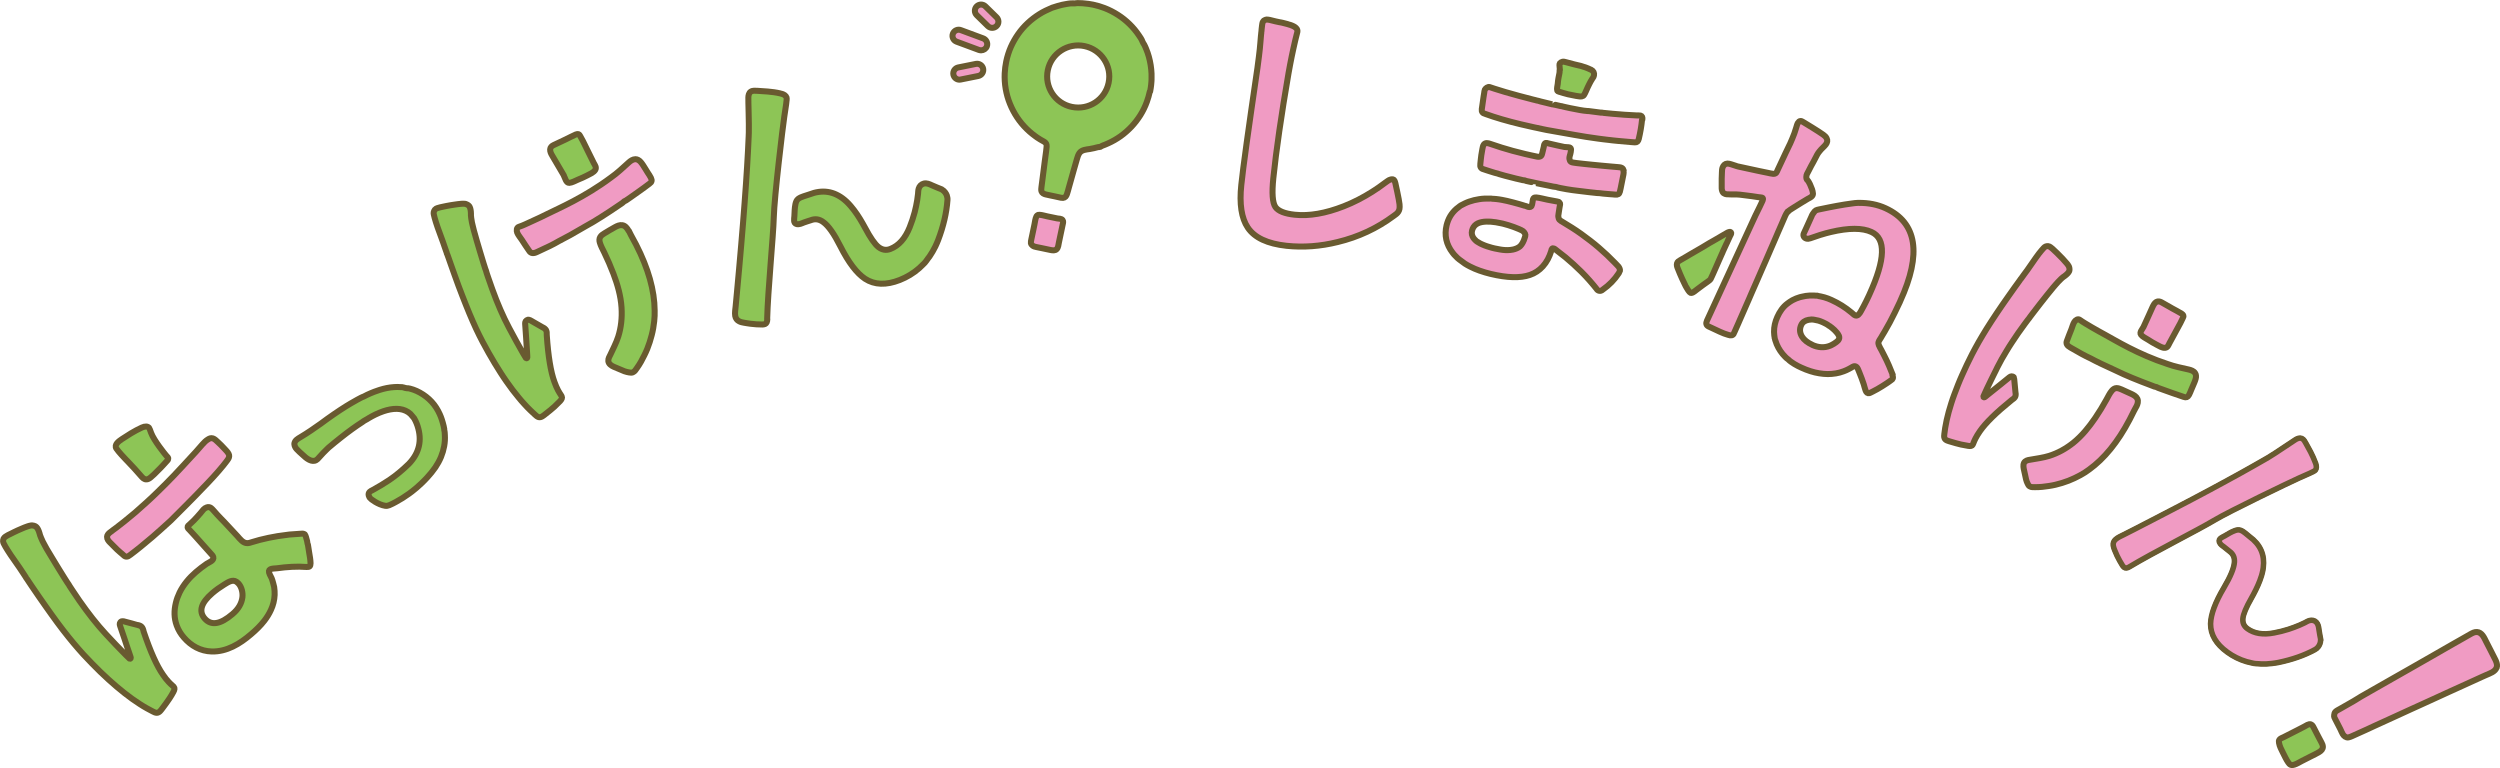<?xml version="1.0" encoding="UTF-8"?>
<svg id="_レイヤー_2" data-name="レイヤー 2" xmlns="http://www.w3.org/2000/svg" viewBox="0 0 331.36 101.81">
  <defs>
    <style>
      .cls-1, .cls-2 {
        fill: #f09bc3;
      }

      .cls-2, .cls-3, .cls-4 {
        stroke-linecap: round;
        stroke-linejoin: round;
      }

      .cls-2, .cls-3, .cls-4, .cls-5 {
        stroke: #695a30;
      }

      .cls-2, .cls-3, .cls-5 {
        stroke-width: .8px;
      }

      .cls-3 {
        fill: #8dc556;
      }

      .cls-4 {
        stroke-width: .67px;
      }

      .cls-4, .cls-5 {
        fill: none;
      }
    </style>
  </defs>
  <g id="_レイアウト" data-name="レイアウト">
    <g>
      <g>
        <g>
          <g>
            <path class="cls-3" d="M39.03,58.76c.05-.39.46-.62.78-.81.47-.28.94-.58,1.4-.89.44-.29.88-.6,1.31-.91.57-.42,1.14-.84,1.73-1.24.53-.36,1.06-.72,1.61-1.06.21-.13.42-.26.63-.38.29-.17.57-.33.86-.49.16-.08.31-.17.47-.25.08-.04.15-.08.23-.11.07-.03.14-.04.2-.08.13-.08.27-.15.41-.21.31-.14.62-.28.94-.4.19-.07.38-.14.57-.2.06-.02.12-.04.18-.06.61-.19,1.23-.32,1.86-.36.29-.02.59-.03.88,0,.13,0,.29,0,.42.05.13.05.29.09.43.1.13.01.24,0,.36.04.16.04.31.09.47.14.31.11.61.24.89.4.58.32,1.1.72,1.55,1.21.45.48.81,1.06,1.08,1.66.11.24.2.48.28.73.09.27.16.55.23.82.03.13.06.27.08.4,0,.05,0,.09,0,.14,0,.06.03.1.04.16,0,.06.01.12.02.17.01.11.02.22.02.34.03.49,0,.99-.09,1.47-.09.49-.23.97-.42,1.43-.2.48-.46.95-.75,1.38-.32.47-.69.91-1.07,1.33-.26.28-.53.56-.81.82-.39.37-.79.72-1.21,1.04-.13.1-.26.2-.39.29-.56.41-1.14.77-1.75,1.1-.28.15-.57.31-.87.43-.18.07-.35.11-.54.08-.94-.14-1.94-.9-2.03-1.04-.06-.09-.12-.19-.15-.3-.06-.19-.02-.38.12-.51.1-.1.22-.15.34-.21.16-.09.32-.18.48-.27,0,0,.02-.01.03-.02.22-.13.44-.25.66-.38.37-.22.73-.45,1.09-.69.87-.59,1.73-1.3,2.59-2.14,1.39-1.45,1.77-3.12,1.15-5.03-.08-.23-.16-.45-.27-.67-.06-.12-.11-.23-.18-.34-.07-.11-.17-.18-.24-.29-.15-.21-.34-.39-.56-.53-.44-.29-.96-.42-1.49-.43-.6-.01-1.2.12-1.77.31-.37.12-.73.28-1.09.45-.29.14-.58.3-.87.47-.15.09-.3.2-.46.27-.14.06-.26.17-.38.25-.46.29-.9.6-1.35.92-.5.36-1,.74-1.49,1.13-.55.43-1.09.88-1.63,1.33-.09.08-.18.17-.27.26-.31.3-.61.61-.89.93-.21.23-.38.49-.71.56-.28.06-.55-.04-.79-.17-.3-.16-.55-.4-.8-.63-.27-.24-.54-.48-.79-.75-.15-.16-.27-.4-.29-.62,0-.05,0-.09,0-.14Z"/>
            <path class="cls-3" d="M101.7,42.3c-.01.36-.11.57-.3.65-.09.04-.2.05-.35.06-.53,0-1.06-.03-1.58-.1-.28-.03-.55-.09-.83-.13-.23-.04-.45-.08-.66-.19-.29-.14-.47-.38-.53-.71-.07-.43.02-.89.06-1.32.05-.57.11-1.14.16-1.71.1-1.09.21-2.18.3-3.27.09-1.03.18-2.05.27-3.08.08-.96.16-1.92.24-2.88.07-.9.14-1.79.21-2.69.06-.83.12-1.66.18-2.49.05-.77.1-1.53.15-2.3.04-.7.08-1.4.12-2.1.04-.64.06-1.27.09-1.91,0-.18.01-.37.02-.55.04-1.14-.08-4.25-.06-4.66.01-.28.07-.61.32-.77.27-.18.62-.12.92-.11.44.02.89.05,1.33.09.56.05,1.11.12,1.66.25.03,0,.06.01.08.02.4.09.66.27.75.52.08.21-.12,1.32-.3,2.55-.19,1.23-1.33,10.71-1.39,13.31-.07,2.6-.78,9.66-.88,13.52ZM124.82,25.1c-.47-.2-.76-.29-1.3-.54-.34-.16-.69-.32-1.07-.23-.33.08-.58.33-.68.66-.07.23-.07.48-.09.71-.03.28-.07.56-.11.83-.09.54-.2,1.08-.34,1.61-.18.68-.4,1.34-.66,1.99-.59,1.47-1.43,2.42-2.54,2.86-.57.23-1.1.14-1.6-.25-.48-.38-1.07-1.23-1.77-2.55-.1-.18-.2-.36-.3-.54-.47-.83-.99-1.63-1.61-2.35-.09-.1-.18-.2-.27-.3-.17-.18-.35-.35-.54-.51-1.39-1.16-2.95-1.4-4.7-.71-.47.18-1.02.27-1.43.57-.23.17-.32.44-.38.71-.11.52-.11,1.06-.14,1.59-.02.35-.17.94.3,1.05.33.08.66-.09.96-.21.3-.12.61-.19.91-.3.58-.23,1.14-.15,1.67.25.68.49,1.43,1.56,2.26,3.21,1.08,2.14,2.17,3.57,3.27,4.3,1.26.82,2.79.87,4.6.16.94-.37,1.82-.9,2.58-1.57.18-.16.35-.33.52-.5.15-.15.31-.29.42-.47.12-.2.28-.38.42-.57.29-.42.54-.86.77-1.32.13-.28.26-.56.37-.85.71-1.86,1.12-3.63,1.24-5.31.02-.21-.02-.42-.09-.63-.1-.25-.29-.57-.68-.79Z"/>
            <path class="cls-3" d="M83.35,30.6c.11.2.2.41.29.58.22.42.45.83.67,1.24,1.62,3.17,2.44,6.08,2.46,8.73.01.48,0,.96-.06,1.44-.07.62-.17,1.23-.33,1.83-.16.62-.35,1.23-.59,1.82-.24.59-.53,1.14-.83,1.7-.16.29-.34.56-.53.83-.15.21-.3.48-.55.58-.15.06-.31.05-.46.02-.21-.04-.44-.08-.65-.16-.48-.2-.96-.39-1.43-.6-.31-.14-.68-.38-.71-.76-.03-.32.16-.62.3-.9.18-.36.35-.72.51-1.08.18-.4.37-.82.5-1.24.38-1.2.53-2.48.44-3.87-.1-1.55-.53-3.04-1.08-4.49-.36-.95-.77-1.89-1.21-2.8-.21-.43-.46-.87-.59-1.33-.07-.25-.08-.52.07-.75.13-.21.36-.35.57-.48.45-.28.91-.54,1.37-.8.29-.16.63-.32.98-.26.39.06.64.4.84.76ZM74.73,23.27c.17.3.3.99.71.97.38-.02.82-.29,1.17-.43.42-.17.83-.35,1.23-.56.35-.19.86-.38,1.07-.75.17-.32-.05-.6-.2-.87-.35-.65-1.16-2.4-1.43-2.9-.12-.23-.25-.45-.37-.68-.06-.1-.12-.22-.23-.26-.12-.04-.26,0-.37.04-.46.2-.9.44-1.36.66-.11.05-.23.11-.34.16-.41.2-.83.39-1.25.59-.23.11-.42.29-.44.56-.02.3.13.59.28.84.24.42,1.02,1.71,1.54,2.62Z"/>
            <path class="cls-3" d="M16.1,82.37s.08-.03.11-.03c.1-.02.2.02.29.04.21.04,1.68.46,1.73.46.24.04.43.12.55.25.12.13.21.34.26.62.9,2.66,1.75,4.57,2.57,5.73.25.37.5.69.75.95.15.17.37.37.64.61.03.03.04.05.05.06.12.13.1.34-.06.64-.17.31-.34.61-.54.9-.28.42-.58.83-.89,1.24-.19.24-.42.63-.77.64-.2,0-.39-.1-.56-.19-.25-.13-.5-.26-.75-.4-.33-.18-.65-.38-.96-.58-.33-.21-.66-.44-.99-.67-.34-.25-.68-.5-1.01-.76-.35-.28-.7-.56-1.04-.85-.36-.31-.72-.62-1.07-.94-.37-.34-.74-.68-1.1-1.03-.38-.37-.75-.74-1.12-1.12-.39-.4-.77-.8-1.15-1.21-.21-.23-.43-.47-.63-.71-.22-.25-.44-.51-.66-.77-.23-.27-.46-.55-.68-.83-.24-.3-.47-.6-.71-.9-.25-.32-.49-.65-.74-.98-.26-.35-.52-.7-.77-1.06-.27-.38-.54-.76-.81-1.14-.29-.41-.57-.82-.86-1.23-.3-.44-.61-.88-.91-1.33-.15-.22-.3-.45-.45-.67-.08-.12-.16-.23-.23-.35-.03-.05-.06-.09-.1-.12-.04-.04-.04-.08-.06-.12-.04-.06-.08-.11-.11-.17-.08-.12-.16-.23-.23-.35-.16-.24-.32-.48-.47-.71,0-.01-.01-.02-.02-.03-.3-.44-.98-1.39-1.17-1.68-.31-.47-.53-.81-.71-1.12-.19-.34-.31-.55-.31-.71,0-.12.01-.24.06-.35.06-.11.15-.2.25-.27.21-.15.45-.26.68-.37.15-.07.29-.15.44-.22.36-.18.62-.29.99-.45.28-.12.56-.24.84-.33.06-.02.13-.04.2-.06.16-.04.35-.09.52-.04.08.02.17.03.25.07.08.04.15.09.21.15.15.16.28.43.39.81.02.08.04.17.07.25.08.23.18.45.28.67.04.08.07.18.12.25.07.11.12.23.18.34.1.18.2.37.3.55.24.4.48.8.72,1.2.28.46.55.92.84,1.38.26.43.53.86.8,1.29.13.2.26.41.39.61.06.09.12.17.18.26.04.05.06.11.09.16.04.06.07.12.11.17.1.15.19.3.29.44.3.46.6.91.91,1.35.29.42.59.83.89,1.24.28.38.57.76.87,1.14.28.35.57.7.86,1.05.28.33.56.65.85.96.09.1.19.2.28.3.36.38.72.77,1.08,1.15.31.33.62.65.94.97.14.14.27.28.41.42.07.07.28.27.32.31.06.07.2.26.29.12.04-.06.02-.12,0-.18-.03-.08-.14-.43-.17-.51-.07-.19-.13-.39-.2-.58-.15-.45-.3-.91-.45-1.36-.18-.55-.37-1.1-.56-1.65-.06-.18-.1-.36.03-.52.04-.05.09-.09.15-.11ZM16.8,61.02c.35.37.7.75,1.05,1.12.29.32.58.64.86.97.09.1.18.21.29.29.1.07.24.14.36.14.23.02.44-.12.61-.26.32-.26.61-.55.89-.84.12-.12.25-.25.37-.37.07-.08.15-.15.22-.23.13-.14.25-.27.38-.41.12-.14.25-.28.37-.41.04-.05.09-.1.09-.16,0-.05,0-.11,0-.15-.03-.1-.14-.19-.21-.27-.05-.06-.1-.12-.15-.18-.05-.06-1.51-1.84-1.9-2.88-.14-.36-.2-.59-.26-.66-.2-.23-.52-.25-.97-.05-.49.22-.97.49-1.43.76-.4.24-.79.49-1.18.75-.43.29-1.1.75-.76,1.28.27.41,1.06,1.25,1.36,1.56ZM40.4,70.83c.05.06.1.18.16.36.06.18.11.37.15.55.02.08.03.14.03.22s.05.15.07.23c.02.12.04.24.06.36.04.23.08.46.11.7.08.46.17.95.18,1.41,0,.2-.04.34-.12.41-.08.07-.21.09-.39.08-1.3-.1-2.64-.01-3.92.17-.44.06-1.2-.03-1.07.55.09.38.35.67.44,1.04.07.29.19.62.24.91.05.34.07.68.06,1.03-.03.69-.2,1.37-.49,1.99-.23.51-.53.99-.87,1.43-.51.66-1.13,1.26-1.77,1.8-1.48,1.27-3.21,2.33-5.21,2.28-1.48-.04-2.73-.74-3.69-1.85-.41-.47-.74-1.01-.95-1.6-.36-1-.36-1.96-.11-3,.11-.47.28-.92.49-1.36.51-1.04,1.29-1.96,2.16-2.71.46-.39.93-.76,1.43-1.1.29-.19,1.02-.43.88-.9-.06-.18-.21-.33-.34-.47-.2-.23-.41-.45-.61-.68-.48-.53-.95-1.07-1.43-1.6-.55-.62-.24-.24-.79-.86-.06-.07-.18-.16-.21-.25-.02-.07-.04-.14-.01-.21.02-.06.06-.08.11-.12.1-.09.2-.18.29-.27.14-.13.29-.26.42-.4.31-.31.59-.64.88-.97.13-.15.25-.32.38-.46.12-.13.25-.22.42-.28.21-.08.41-.06.59.07.13.1.24.23.35.35.15.17.3.35.46.52.56.63.38.37.95.99.58.63,1.17,1.24,1.74,1.87.34.38.74.94,1.31.93.21,0,.42-.07.63-.14.33-.1.67-.2,1.01-.29.79-.2,1.58-.37,2.39-.5.51-.08,1.02-.15,1.54-.21.52-.05,1.04-.06,1.55-.11.24-.03.41,0,.49.1ZM31.61,77.35c-.08-.09-.17-.17-.27-.24-.53-.36-1.16.09-1.62.37-.56.34-1.09.72-1.58,1.14-1.49,1.28-1.83,2.4-1.02,3.35.86,1,2.09.8,3.7-.58.78-.66,1.21-1.41,1.31-2.23.07-.6-.09-1.33-.51-1.81Z"/>
            <path class="cls-3" d="M152.44,12.13c.06-.3.11-.6.14-.9.02-.16.03-.31.04-.47,0-.08.01-.16.01-.23,0-.25.01-.5,0-.74-.03-.76-.15-1.52-.35-2.25-.1-.36-.22-.72-.37-1.07-.08-.19-.15-.37-.25-.55-.08-.14-.18-.26-.23-.41-.1-.29-.3-.57-.47-.82-.36-.54-.78-1.04-1.24-1.49-.47-.46-.98-.87-1.53-1.22-.56-.36-1.16-.67-1.78-.91-.49-.19-1-.34-1.52-.45-.4-.08-.8-.14-1.21-.17-.07,0-.14-.01-.22-.02-.21-.01-.42-.02-.63-.02-.13,0-.25.03-.38.04-.18.01-.36-.02-.53,0-.19.01-.38.05-.57.08-.38.06-.75.14-1.12.25-.18.05-.37.11-.54.17-.16.06-.31.08-.45.17-.07.04-.15.07-.22.1-.15.06-.29.13-.44.2-.29.14-.57.3-.84.47-.54.34-1.05.73-1.52,1.17-.47.44-.9.93-1.27,1.46-.38.54-.7,1.11-.97,1.71-.27.62-.47,1.26-.61,1.92-.11.52-.17,1.04-.2,1.56-.03.69.01,1.39.13,2.08.12.67.3,1.33.56,1.96.25.63.57,1.23.94,1.79.37.56.81,1.09,1.29,1.56.24.24.5.46.76.67.13.11.27.21.41.31.07.05.14.1.21.15.27.18.54.35.83.5.19.1.37.23.41.45.03.13.01.26,0,.38-.02.18-.03.36-.06.54-.06.42-.12.84-.17,1.26-.04.3-.31,2.41-.34,2.66-.03.26-.07.52-.1.77-.02.18-.05.38,0,.56.08.25.32.36.56.42.38.11.79.15,1.17.25.19.05.4.08.59.13.18.04.35.09.53.08.29-.02.43-.23.52-.48.1-.28.17-.58.25-.86.07-.24.63-2.27.72-2.56.12-.42.24-.83.36-1.25.08-.28.17-.57.34-.81.31-.42.88-.45,1.35-.52.2-.03.4-.07.6-.12.19-.04.37-.11.56-.14.09,0,.18,0,.26-.03.05-.02.09-.06.14-.09.13-.08.3-.12.44-.18.15-.06.3-.12.44-.19.58-.26,1.14-.58,1.66-.95.52-.37,1-.8,1.44-1.26.44-.47.84-.99,1.18-1.53.35-.56.64-1.16.86-1.77.16-.44.29-.9.39-1.36ZM142.07,14.17c-2.23-.46-3.65-2.65-3.19-4.87.46-2.23,2.65-3.66,4.87-3.19,2.23.47,3.66,2.65,3.19,4.87-.46,2.23-2.64,3.65-4.87,3.19Z"/>
          </g>
          <path class="cls-2" d="M28.24,58.12s-.04-.02-.06-.02c-.21-.06-.4.01-.58.12-.31.18-.54.42-.78.69-.28.33-.57.66-.86.98-.55.61-1.12,1.2-1.66,1.8-1.7,1.87-3.37,3.47-3.37,3.47-.89.88-2.03,1.91-2.95,2.71-.16.13-.32.27-.48.4-.67.57-1.36,1.12-2.07,1.66-.3.23-.63.45-.92.69-.16.14-.31.31-.32.53-.01.32.2.56.41.77.3.31.61.62.92.92.15.14.29.27.45.4.14.12.3.24.43.37.24.24.53.22.86-.06.89-.66,1.86-1.46,2.93-2.37.63-.54,1.45-1.28,2.45-2.19.34-.33,3.75-3.75,4.02-4.07.56-.57,1.11-1.15,1.65-1.74.44-.49.88-.98,1.29-1.49.13-.16.26-.33.39-.5.11-.14.22-.28.3-.43.1-.19.12-.39.02-.59-.13-.27-.37-.49-.57-.71-.29-.31-.58-.62-.9-.9-.18-.16-.37-.37-.61-.45Z"/>
          <path class="cls-2" d="M84.59,21.2c-.11-.06-.23-.1-.36-.1-.34,0-.66.22-.9.44-.76.69-1.51,1.4-2.35,1.99-3.54,2.64-6.98,4.1-8.44,4.83-.31.16-.63.31-.94.46-.66.31-1.32.62-1.98.91-.28.12-.56.25-.86.34-.3.1-.31.49-.21.76.13.33.41.65.61.95.16.25.33.5.49.75.16.24.34.48.49.72.21.34.56.39,1.06.14.68-.31,1.24-.57,1.66-.78.45-.22.86-.44,1.23-.66.81-.4,1.98-1.05,3.47-1.93.73-.39,1.44-.83,2.14-1.27.81-.51,1.62-1.05,2.41-1.59.14-.09.28-.19.41-.28.08-.05.13-.14.21-.19.08-.04.16-.07.24-.12.21-.15.42-.29.64-.44.38-.27.76-.53,1.13-.8.45-.32.91-.65,1.35-.99.29-.19.35-.43.2-.73l-.05-.1c-.1-.21-.24-.4-.37-.6-.11-.18-.23-.37-.34-.55-.19-.3-.37-.62-.61-.89-.09-.11-.2-.2-.33-.27Z"/>
          <path class="cls-2" d="M137.48,28.56c.08-.08.19-.1.29-.09.36.02.71.14,1.06.21.43.09.86.18,1.3.27.22.05.54,0,.71.22.11.14.07.36.02.55-.11.52-.06.29-.17.81-.02.11-.05.22-.07.33-.09.42-.18.85-.27,1.28-.06.29-.08.66-.29.88-.21.22-.53.17-.8.12-.43-.09-.86-.18-1.28-.27-.21-.04-.42-.09-.64-.13-.18-.04-.33-.07-.48-.19-.11-.09-.2-.19-.22-.33-.02-.15.02-.31.05-.46.08-.4.16-.79.25-1.19.11-.53.06-.3.17-.82.07-.33.11-.77.26-1.06.03-.05.06-.1.1-.13Z"/>
        </g>
        <g>
          <path class="cls-2" d="M130.04,6.67c-.09,0-.19-.02-.29-.05l-2.97-1.1c-.42-.16-.64-.63-.48-1.05.16-.42.63-.64,1.05-.48l2.97,1.1c.42.16.64.63.48,1.05-.12.33-.44.53-.77.53Z"/>
          <path class="cls-2" d="M127.17,10.56c-.38,0-.72-.27-.8-.66-.09-.44.2-.87.64-.96l2.34-.47c.44-.09.87.2.96.64.09.44-.2.87-.64.96l-2.34.47c-.06.01-.11.02-.16.02Z"/>
          <path class="cls-2" d="M131.51,3.69c-.21,0-.41-.08-.57-.23l-1.48-1.45c-.32-.32-.33-.83-.01-1.16.32-.32.83-.33,1.16-.01l1.48,1.45c.32.32.33.83,0,1.16-.16.16-.37.24-.58.24Z"/>
        </g>
        <path class="cls-3" d="M69.97,42.38s.08,0,.12,0c.1.01.19.07.27.11.2.1,1.51.87,1.55.89.23.1.38.23.47.38.08.16.11.38.09.67.19,2.8.53,4.87,1.02,6.2.15.42.31.79.48,1.11.11.2.26.45.46.75.02.03.03.06.03.07.08.16,0,.36-.22.6-.24.25-.49.5-.75.74-.38.34-.78.66-1.18.97-.24.19-.57.5-.91.42-.19-.05-.35-.2-.49-.33-.21-.19-.42-.38-.62-.58-.27-.26-.53-.53-.78-.81-.27-.29-.53-.59-.78-.9-.27-.33-.53-.66-.79-.99-.27-.36-.53-.72-.79-1.09-.27-.39-.54-.78-.79-1.18-.27-.42-.54-.85-.79-1.27-.27-.45-.54-.91-.8-1.37-.27-.48-.54-.97-.8-1.46-.15-.28-.29-.56-.43-.84-.15-.3-.3-.61-.44-.91-.15-.32-.3-.65-.44-.98-.15-.35-.3-.7-.45-1.05-.16-.38-.31-.75-.46-1.13-.16-.4-.32-.81-.48-1.22-.17-.44-.33-.87-.5-1.31-.17-.47-.34-.94-.51-1.41-.18-.5-.36-1.01-.54-1.52-.09-.26-.18-.51-.27-.77-.05-.13-.09-.26-.14-.39-.02-.05-.04-.1-.07-.15-.03-.04-.02-.09-.03-.13-.02-.07-.04-.13-.07-.19-.05-.13-.09-.26-.14-.4-.09-.27-.18-.54-.28-.81,0-.01,0-.02-.01-.03-.18-.5-.59-1.6-.7-1.92-.18-.54-.31-.92-.4-1.27-.1-.38-.16-.62-.12-.76.03-.11.07-.23.15-.33.08-.1.2-.16.31-.2.24-.09.5-.13.75-.19.16-.03.32-.06.48-.1.39-.08.68-.12,1.07-.18.3-.04.6-.09.9-.11.07,0,.14,0,.21-.01.17,0,.36,0,.51.09.08.04.15.07.22.13.07.05.12.12.16.2.1.19.16.49.17.88,0,.09,0,.17,0,.26.02.24.05.48.1.72.02.09.02.19.05.28.04.13.06.25.09.38.04.2.1.4.15.61.12.45.25.9.38,1.35.15.52.3,1.03.46,1.55.14.48.29.97.44,1.45.07.23.14.46.22.69.03.1.08.2.11.3.02.06.03.12.05.18.02.07.04.13.06.2.06.17.11.34.17.5.17.52.35,1.03.54,1.54.17.48.35.95.54,1.43.18.44.36.88.55,1.32.18.41.37.82.56,1.23.19.39.38.77.58,1.15.06.12.13.24.2.37.25.47.5.93.75,1.39.22.39.43.79.66,1.18.1.17.19.34.29.51.04.08.2.33.23.38.04.08.13.3.25.19.05-.05.05-.11.04-.18-.01-.09-.03-.45-.03-.54-.01-.2-.03-.41-.04-.61-.03-.48-.06-.95-.09-1.43-.04-.58-.07-1.16-.12-1.74-.01-.19,0-.37.17-.49.05-.03.11-.06.17-.07Z"/>
      </g>
      <g>
        <g>
          <path class="cls-5" d="M282.24,75.1c-.29.17-.51.2-.66.09-.07-.05-.15-.14-.23-.25-.26-.42-.51-.86-.72-1.3-.11-.24-.21-.48-.31-.72-.08-.2-.16-.4-.19-.62-.04-.31.06-.57.3-.78.31-.27.71-.44,1.07-.62.48-.24.96-.49,1.44-.73.92-.47,1.83-.94,2.75-1.42.86-.45,1.72-.89,2.58-1.34.8-.42,1.61-.84,2.41-1.26.75-.4,1.49-.79,2.24-1.19.69-.37,1.38-.74,2.07-1.12.63-.34,1.27-.69,1.9-1.04.58-.32,1.15-.64,1.73-.97.52-.3,1.04-.59,1.56-.89.15-.09.3-.17.45-.26.93-.54,3.34-2.21,3.67-2.4.23-.13.51-.25.78-.14.27.12.41.43.55.68.21.36.41.73.6,1.1.24.47.46.95.64,1.44.01.03.02.05.03.07.13.37.12.66-.03.86-.12.17-1.11.57-2.18,1.05-1.07.48-9.17,4.36-11.27,5.62-2.1,1.26-8.06,4.26-11.17,6.13ZM307.56,84.74c-.08-.47-.16-.75-.23-1.3-.04-.35-.1-.71-.35-.96-.23-.23-.56-.29-.87-.2-.22.06-.42.19-.61.29-.24.12-.48.23-.72.33-.47.2-.96.38-1.45.54-.63.2-1.27.36-1.92.48-1.46.28-2.64.09-3.55-.57-.47-.34-.67-.8-.61-1.39.06-.57.43-1.47,1.13-2.69.1-.17.19-.34.28-.51.42-.79.8-1.61,1.06-2.46.04-.12.07-.24.1-.37.06-.23.1-.46.13-.69.22-1.69-.38-3.05-1.81-4.09-.38-.28-.73-.68-1.18-.84-.26-.1-.51-.03-.76.06-.47.17-.89.45-1.33.7-.28.16-.83.34-.68.77.11.3.4.48.65.66.25.17.45.39.7.56.48.35.69.83.65,1.45-.05.79-.52,1.92-1.4,3.41-1.15,1.94-1.73,3.53-1.76,4.76-.01,1.41.72,2.66,2.2,3.73.77.56,1.63.99,2.55,1.26.22.06.44.12.66.16.2.04.38.1.58.1.22,0,.44.03.66.04.48.02.96,0,1.43-.06.29-.03.58-.08.86-.13,1.83-.38,3.45-.94,4.84-1.7.18-.09.33-.22.45-.39.15-.21.31-.52.29-.94Z"/>
          <path class="cls-1" d="M282.24,75.1c-.29.17-.51.2-.66.09-.07-.05-.15-.14-.23-.25-.26-.42-.51-.86-.72-1.3-.11-.24-.21-.48-.31-.72-.08-.2-.16-.4-.19-.62-.04-.31.06-.57.3-.78.31-.27.71-.44,1.07-.62.48-.24.96-.49,1.44-.73.92-.47,1.83-.94,2.75-1.42.86-.45,1.72-.89,2.58-1.34.8-.42,1.61-.84,2.41-1.26.75-.4,1.49-.79,2.24-1.19.69-.37,1.38-.74,2.07-1.12.63-.34,1.27-.69,1.9-1.04.58-.32,1.15-.64,1.73-.97.52-.3,1.04-.59,1.56-.89.15-.09.3-.17.45-.26.93-.54,3.34-2.21,3.67-2.4.23-.13.51-.25.78-.14.27.12.41.43.55.68.21.36.41.73.6,1.1.24.47.46.95.64,1.44.01.03.02.05.03.07.13.37.12.66-.03.86-.12.17-1.11.57-2.18,1.05-1.07.48-9.17,4.36-11.27,5.62-2.1,1.26-8.06,4.26-11.17,6.13ZM307.56,84.74c-.08-.47-.16-.75-.23-1.3-.04-.35-.1-.71-.35-.96-.23-.23-.56-.29-.87-.2-.22.06-.42.19-.61.29-.24.12-.48.23-.72.33-.47.2-.96.38-1.45.54-.63.2-1.27.36-1.92.48-1.46.28-2.64.09-3.55-.57-.47-.34-.67-.8-.61-1.39.06-.57.43-1.47,1.13-2.69.1-.17.19-.34.28-.51.42-.79.8-1.61,1.06-2.46.04-.12.07-.24.1-.37.06-.23.1-.46.13-.69.22-1.69-.38-3.05-1.81-4.09-.38-.28-.73-.68-1.18-.84-.26-.1-.51-.03-.76.06-.47.17-.89.45-1.33.7-.28.16-.83.34-.68.77.11.3.4.48.65.66.25.17.45.39.7.56.48.35.69.83.65,1.45-.05.79-.52,1.92-1.4,3.41-1.15,1.94-1.73,3.53-1.76,4.76-.01,1.41.72,2.66,2.2,3.73.77.56,1.63.99,2.55,1.26.22.06.44.12.66.16.2.04.38.1.58.1.22,0,.44.03.66.04.48.02.96,0,1.43-.06.29-.03.58-.08.86-.13,1.83-.38,3.45-.94,4.84-1.7.18-.09.33-.22.45-.39.15-.21.31-.52.29-.94Z"/>
          <path class="cls-4" d="M282.24,75.1c-.29.17-.51.2-.66.09-.07-.05-.15-.14-.23-.25-.26-.42-.51-.86-.72-1.3-.11-.24-.21-.48-.31-.72-.08-.2-.16-.4-.19-.62-.04-.31.06-.57.3-.78.31-.27.71-.44,1.07-.62.48-.24.96-.49,1.44-.73.92-.47,1.83-.94,2.75-1.42.86-.45,1.72-.89,2.58-1.34.8-.42,1.61-.84,2.41-1.26.75-.4,1.49-.79,2.24-1.19.69-.37,1.38-.74,2.07-1.12.63-.34,1.27-.69,1.9-1.04.58-.32,1.15-.64,1.73-.97.52-.3,1.04-.59,1.56-.89.15-.09.3-.17.45-.26.93-.54,3.34-2.21,3.67-2.4.23-.13.51-.25.78-.14.27.12.41.43.55.68.21.36.41.73.6,1.1.24.47.46.95.64,1.44.01.03.02.05.03.07.13.37.12.66-.03.86-.12.17-1.11.57-2.18,1.05-1.07.48-9.17,4.36-11.27,5.62-2.1,1.26-8.06,4.26-11.17,6.13ZM307.56,84.74c-.08-.47-.16-.75-.23-1.3-.04-.35-.1-.71-.35-.96-.23-.23-.56-.29-.87-.2-.22.06-.42.19-.61.29-.24.12-.48.23-.72.33-.47.2-.96.38-1.45.54-.63.2-1.27.36-1.92.48-1.46.28-2.64.09-3.55-.57-.47-.34-.67-.8-.61-1.39.06-.57.43-1.47,1.13-2.69.1-.17.19-.34.28-.51.42-.79.8-1.61,1.06-2.46.04-.12.07-.24.1-.37.06-.23.1-.46.13-.69.22-1.69-.38-3.05-1.81-4.09-.38-.28-.73-.68-1.18-.84-.26-.1-.51-.03-.76.06-.47.17-.89.45-1.33.7-.28.16-.83.34-.68.77.11.3.4.48.65.66.25.17.45.39.7.56.48.35.69.83.65,1.45-.05.79-.52,1.92-1.4,3.41-1.15,1.94-1.73,3.53-1.76,4.76-.01,1.41.72,2.66,2.2,3.73.77.56,1.63.99,2.55,1.26.22.06.44.12.66.16.2.04.38.1.58.1.22,0,.44.03.66.04.48.02.96,0,1.43-.06.29-.03.58-.08.86-.13,1.83-.38,3.45-.94,4.84-1.7.18-.09.33-.22.45-.39.15-.21.31-.52.29-.94Z"/>
        </g>
        <g>
          <path class="cls-2" d="M167.54,2.74c.05-.05.12-.1.2-.12.17-.06.37-.01.55.02.32.07.45.11.77.19.17.04.34.08.51.11.14.03.28.04.42.08.13.03.26.06.39.1.09.02.18.05.27.07.06.02.12.05.18.06.16.03.32.1.47.16.23.1.45.22.59.43.1.16.09.33.04.5,0,.03-.01.05-.02.08-.08.29-.15.59-.22.88-.02.09-.04.17-.06.26-.07.3-.14.59-.2.89-.08.34-.15.69-.22,1.03-.08.37-.15.75-.22,1.12-.07.38-.14.77-.21,1.15-.95,5.52-1.62,10.15-2.01,13.89-.2,1.96-.11,3.22.28,3.8.38.54,1.24.88,2.56,1.02,1.91.2,4.08-.17,6.5-1.12,1.31-.51,2.57-1.17,3.76-1.92.59-.37,1.15-.76,1.7-1.18.12-.09.26-.18.38-.27.12-.08.24-.15.38-.18.18-.04.4-.06.49.13.05.1.11.25.13.36.02.1.5,2.22.55,2.79.05.56-.02.77-.16,1-.13.22-.39.39-.6.54-2.22,1.65-4.7,2.81-7.44,3.47-2.29.57-4.54.73-6.77.5-2.52-.27-4.24-1.07-5.14-2.41-.84-1.25-1.13-3.13-.86-5.66.23-2.24.95-7.41,2.14-15.51.16-1.22.27-2.04.31-2.49.03-.26.05-.51.07-.77.03-.35.06-.7.09-1.05,0-.09.02-.19.03-.28,0-.05,0-.09.01-.14,0-.04.02-.07.02-.11,0-.09.01-.18.02-.27.02-.17.04-.34.06-.52.01-.09.03-.17.04-.26.01-.05.02-.1.04-.15.04-.08.1-.17.16-.23Z"/>
          <path class="cls-2" d="M217.68,15.85c.05-.3-.03-.48-.23-.53-.06-.01-.15-.02-.26-.02-.09,0-.18,0-.26,0-.53-.02-1.06-.05-1.6-.09-.54-.04-1.07-.08-1.61-.13-.27-.02-.54-.05-.81-.08-.13-.01-.27-.03-.4-.04-.05,0-.09-.03-.15-.03-.06,0-.12,0-.18,0-.54-.06-1.08-.13-1.62-.21-.04,0-.08,0-.12,0-.35-.02-.71-.08-1.06-.14-.43-.07-.86-.16-1.29-.25-.21-.04-.42-.09-.64-.14-.1-.02-.2-.05-.3-.07-.05-.01-.09-.03-.14-.04-.06-.01-.13-.02-.2-.03-.09-.02-.17-.04-.26-.06-.04-.01-.76-.18-.77-.16,0,0-.04,0-.04,0-.31-.07-.62-.15-.93-.23-.22-.06-.44-.11-.66-.16-.09-.02-.18-.07-.27-.08-.13-.01-.25-.06-.38-.09-.11-.03-.22-.05-.33-.08-1.21-.31-2.42-.63-3.62-.98-.49-.14-.97-.29-1.46-.45-.22-.07-.44-.16-.66-.22-.22-.06-.52.15-.62.34-.06.13-.07.3-.09.44-.03.16-.05.32-.08.49-.09.55-.16,1.11-.24,1.67-.04.33.11.54.47.62,1.34.49,2.9.94,4.68,1.37.46.11.93.22,1.4.32.13.03.27.06.4.09.11.03.23.04.34.07.25.05.49.11.74.16.19.04.38.08.58.12l3.61.64c.53.09,1.07.18,1.6.27.53.08,1.05.16,1.58.23.23.03.46.06.69.09.11.01.23.03.34.04.06,0,.12.01.17.02.05,0,.1.02.16.02.07,0,.13.02.2.02.14.02.27.03.41.05.27.03.53.06.8.08.53.05,1.06.1,1.59.14.18.01.37.03.55.04.26.02.42-.13.5-.46.2-.85.35-1.7.43-2.52Z"/>
          <path class="cls-2" d="M236.98,28.08s0,0,0-.01c.09-.12.2-.2.32-.28.16-.11.31-.2.47-.3.33-.21.67-.42,1.01-.63.27-.17.55-.34.83-.5.05-.03.1-.06.15-.08.26-.13.43-.26.49-.4.06-.13.06-.3,0-.52-.02-.1-.05-.19-.08-.28-.08-.23-.17-.45-.27-.66-.1-.19-.19-.39-.34-.55-.05-.05-.11-.1-.12-.18-.02-.09-.02-.19-.02-.27,0-.25.14-.47.26-.69.12-.24.25-.48.37-.72.15-.29.16-.27.31-.56.11-.22.23-.44.35-.67.04-.09.09-.18.14-.27.08-.16.2-.31.31-.45.14-.18.3-.35.47-.51.13-.13.27-.26.38-.41.18-.25.25-.53.1-.81-.1-.2-.26-.34-.44-.47-.22-.16-.44-.31-.67-.45-.27-.17-.54-.34-.81-.51-.25-.15-.5-.31-.75-.46-.16-.1-.32-.19-.48-.29-.1-.06-.2-.12-.32-.11-.15.01-.25.12-.33.24-.12.19-.16.42-.23.63-.08.26-.16.52-.25.77-.17.47-.37.92-.57,1.38-.02.05-.04.09-.07.14-.22.46-.3.62-.52,1.08-.29.61-.58,1.23-.86,1.84-.06.12-.12.25-.18.38-.06.13-.11.29-.2.4-.1.12-.27.15-.41.14-.24-.02-.5-.09-.74-.14-.37-.07-.75-.15-1.12-.23-.94-.2-1.88-.4-2.82-.61-.04,0-.09-.03-.13-.04-.26-.08-.52-.16-.77-.25-.16-.05-.32-.09-.49-.09-.3.01-.51.22-.62.49-.09.22-.09.44-.1.68,0,.27-.02.54-.03.82-.01.27-.01.53,0,.79,0,.13,0,.27,0,.4,0,.09,0,.19.02.28.1.49.34.56.64.61.16.03,1.05.02,1.3.02.28,0,.57.05.85.08.4.05.79.1,1.19.15.31.04.62.09.93.14.13.02.3.01.42.05.22.07.09.36.03.49-.11.23-.21.46-.32.68-.17.36-.34.71-.52,1.06,0,.01-.01.02-.02.03-2.05,4.42-5.81,12.6-6.47,14.04-.17.38-.1.63.21.78,1.1.51,1.93.94,2.59,1.11.39.14.64.08.76-.18,0-.02.02-.04.02-.06.02-.06.05-.11.08-.17.04-.09.08-.18.12-.27.05-.12.1-.24.16-.36.07-.15.13-.3.2-.45.08-.17.15-.35.23-.53.09-.2.17-.4.26-.59.1-.22.19-.44.29-.66.1-.24.21-.47.31-.71.11-.25.22-.5.33-.75.12-.26.23-.52.34-.79.12-.27.24-.54.36-.82.12-.28.25-.56.37-.84.12-.28.25-.56.37-.85.12-.28.25-.57.37-.85.12-.28.25-.56.37-.84.12-.28.24-.55.36-.83.12-.27.24-.54.35-.81.12-.26.23-.52.34-.78.11-.25.22-.5.32-.74.1-.23.2-.47.3-.7.09-.21.19-.43.28-.64.08-.19.12-.28.21-.48.08-.17.15-.34.22-.51.17-.39.32-.8.58-1.14Z"/>
          <g>
            <path class="cls-2" d="M215.21,22.6c-.03-.13-.1-.25-.22-.33-.16-.1-.35-.1-.54-.12-.27-.02-.54-.05-.82-.07-.47-.04-.95-.08-1.42-.13-.42-.04-.83-.08-1.24-.12-.35-.04-.71-.07-1.06-.11-.29-.03-.59-.07-.88-.1-.13-.02-.25-.03-.37-.05-.15-.02-.31-.04-.44-.12-.12-.08-.17-.21-.19-.34-.02-.1-.02-.21,0-.31.02-.13.07-.25.1-.37.04-.16.1-.44.1-.6,0-.14-.06-.25-.2-.29-.1-.03-.21-.02-.31-.03-.13-.01-.25-.02-.38-.03-.19-.02-1.55-.35-2.06-.46-.17-.04-.38-.15-.52,0-.12.13-.11.32-.15.48-.06.28-.13.56-.2.83-.03.13-.07.28-.18.36-.06.04-.12.07-.19.08-.11.02-.2.01-.31-.01-.26-.06-.53-.11-.79-.17-.27-.06-.54-.12-.8-.18-.55-.13-1.1-.27-1.65-.42-.48-.13-.96-.27-1.44-.42-.52-.16-1.04-.33-1.55-.51-.28-.1-.62-.18-.83.1-.13.18-.14.4-.19.6-.05.27-.1.54-.14.81-.06.38-.08.77-.13,1.16-.06.39.08.62.42.7.12.03.24.08.36.12.12.04.25.08.37.12.26.08.51.16.77.24.12.04.24.05.36.09.08.02.15.06.23.08.24.08.5.14.74.21.52.14,1.04.27,1.56.4,0,0,0,0,.01,0,.2.05.41.1.61.14.12.03.24.07.37.07.05,0,.09,0,.13.02.04.01.07.04.1.05.12.04.24.06.36.08.13.03.25.06.38.08.06.01.63.15.64.14,0,0,.54.11.57.12.43.09.87.17,1.3.26.13.03.25.05.38.08.13.03.25.03.38.05.08,0,.15.05.23.07.13.03.25.05.38.08.27.05.53.1.8.15.5.09,1,.15,1.5.21.52.07,1.04.13,1.57.19.25.03.5.06.75.08.12.01.25.04.37.03.09,0,.17,0,.26.02.24.05.5.05.75.08.2.02.4.03.6.05.2.02.41.02.61.05.35.05.56-.07.63-.36.08-.31.14-.62.2-.93.1-.46.19-.93.28-1.39.03-.15.04-.33,0-.48Z"/>
            <path class="cls-2" d="M214.54,35.36c-.07-.09-.16-.17-.24-.26-.08-.09-.16-.17-.25-.26-.34-.35-.68-.69-1.04-1.03-.35-.33-.72-.66-1.09-.98-.37-.32-.75-.63-1.14-.93-.39-.3-.78-.59-1.18-.88-.4-.29-.81-.56-1.23-.83-.42-.27-.84-.53-1.27-.78-.14-.08-.29-.16-.4-.28-.09-.1-.12-.22-.14-.35-.02-.11-.03-.21,0-.32.02-.13.04-.27.06-.4.05-.27.04-.31.09-.58.02-.11.04-.22.06-.33.01-.07.02-.12,0-.19-.02-.04-.04-.08-.07-.11-.03-.03-.05-.07-.09-.09-.11-.05-1.24-.23-1.49-.29-.25-.06-.51-.12-.76-.17-.24-.05-.49-.11-.74-.13-.14-.01-.28,0-.37.12-.05.07-.07.15-.08.23-.05.27-.04.32-.1.58-.03.13-.08.29-.23.33-.08.03-.17.02-.25,0-.12-.04-.25-.07-.36-.13-.03-.02-.06-.01-.09-.02-.04,0-.08-.02-.12-.03-.08-.02-.15-.05-.23-.07-.16-.05-.31-.09-.47-.14-.52-.15-1.04-.28-1.57-.41-.22-.05-.45-.1-.68-.14-.25-.05-.5-.08-.75-.11-.12-.01-.25-.03-.37-.03-.04,0-.08.01-.12,0-.03,0-.06-.01-.08-.02-.03,0-.05,0-.07,0-.02,0-.03,0-.05-.01-.05-.01-.1,0-.15,0-.48-.01-.96,0-1.43.08-.45.07-.89.17-1.31.32-.19.07-.38.14-.56.23-.19.09-.38.19-.57.29-.09.05-.17.13-.25.19-.11.08-.21.16-.31.24-.32.28-.6.61-.82.97-.23.38-.38.79-.49,1.21-.32,1.33-.05,2.55.8,3.65.07.09.14.17.21.26.27.31.57.58.91.81.17.12.33.26.5.37.22.14.45.27.69.39.41.21.83.39,1.26.54.48.17.96.31,1.45.43,2.21.53,3.95.58,5.22.14.66-.22,1.24-.61,1.71-1.13.52-.57.87-1.27,1.1-2,.05-.14.04-.38.24-.4.19-.01.39.2.52.3.39.29.77.59,1.14.89.72.6,1.42,1.23,2.08,1.89.14.14.28.28.42.43.07.07.14.15.21.22.35.38.7.77,1.03,1.17.06.07.12.14.17.21.07.09.15.17.21.26.08.14.2.23.34.26.17.04.34-.01.5-.16.83-.58,1.54-1.3,2.11-2.17.08-.15.13-.25.15-.32.03-.14-.03-.33-.19-.56ZM201.46,32.66c-.27.22-.6.35-.94.42-.44.09-.9.09-1.34.04-.12-.01-.23-.03-.34-.05-.25-.04-.49-.09-.73-.14-.12-.03-.25-.06-.37-.09-.43-.12-.86-.25-1.27-.44-.17-.07-.33-.15-.48-.25-.07-.04-.14-.09-.22-.13-.09-.05-.16-.13-.23-.2-.08-.08-.16-.16-.23-.26-.21-.29-.29-.64-.2-.99.08-.34.27-.64.55-.84.15-.1.31-.18.48-.23.09-.03.19-.05.29-.07.37-.07.76-.07,1.14-.05.46.03.92.11,1.37.21.09.02.19.04.28.06.48.12.96.27,1.43.44.23.08.46.18.68.27.12.05.24.11.35.16.26.1.49.44.5.59.01.11-.03.23-.06.33-.17.6-.4.93-.54,1.09-.04.04-.07.08-.11.12Z"/>
          </g>
          <path class="cls-2" d="M250.87,49.68c-.15-.4-.32-.81-.49-1.2-.2-.46-.41-.91-.64-1.35-.12-.24-.25-.48-.37-.72-.12-.22-.25-.43-.34-.66-.05-.13-.08-.27-.04-.41.03-.12.1-.23.17-.34.05-.08.11-.17.16-.25.06-.08.1-.17.15-.26.11-.18.22-.37.33-.55.23-.39.45-.79.67-1.19.23-.43.46-.87.67-1.31.23-.47.46-.95.68-1.42.01-.03.03-.06.04-.1,2.88-6.3,2.23-10.41-1.94-12.32-1.06-.49-2.25-.72-3.55-.71-.04,0-.08,0-.12,0-.27.01-.53.04-.79.08-.32.04-.65.09-.97.14-.35.06-.69.12-1.04.18-.33.06-.66.12-.99.19-.28.05-.55.11-.83.17-.18.04-.36.07-.54.11-.14.03-.28.06-.4.12-.11.06-.19.16-.26.26-.05.07-.1.14-.16.22-.08.11-.12.22-.17.34-.11.25-.23.5-.34.75-.21.5-.46.99-.68,1.49-.13.3.04.59.34.68.17.05.33.03.5-.03.2-.07.41-.14.62-.21.24-.09.47-.17.71-.24.04-.01.09-.03.14-.04.42-.13.85-.25,1.28-.35,2.38-.56,4.18-.56,5.39,0,1.93.88,1.84,3.63-.26,8.24-.04.08-.08.16-.11.24-.22.47-.44.93-.69,1.39-.11.21-.23.43-.35.64-.09.16-.19.33-.33.45-.11.09-.24.15-.38.11-.08-.02-.15-.07-.22-.12-.1-.09-.2-.18-.3-.26-.41-.34-.84-.66-1.29-.94-.44-.27-.89-.52-1.36-.73-.31-.14-.63-.27-.96-.36-.16-.05-.32-.09-.49-.12-.08-.02-.16-.03-.23-.04-.08-.01-.14-.05-.22-.06-.06,0-.12,0-.18,0-.09,0-.18-.02-.27-.02-.18,0-.36,0-.54,0-.36.02-.71.07-1.06.16-.08.02-.17.04-.25.06-.34.1-.68.23-.99.4-.24.13-.44.28-.66.44-.6.44-1.05,1.11-1.35,1.79-.28.62-.44,1.29-.43,1.97,0,.15.02.3.03.44.01.07.02.14.03.22,0,.04.02.07.02.11,0,.03,0,.08,0,.11,0,.01.02.01.02.02,0,.02.01.04.02.06.01.05.02.09.04.14.05.18.12.36.19.54.27.63.65,1.19,1.13,1.67.07.07.13.13.2.19.06.05.14.09.2.15.11.11.22.21.35.3.3.22.62.41.95.58.14.08.29.15.44.21.39.18.8.34,1.21.47.38.12.77.22,1.17.28.37.06.75.1,1.12.1.36,0,.72-.03,1.08-.09.35-.06.7-.15,1.03-.28.24-.09.47-.19.69-.31.11-.06.22-.12.33-.18.1-.06.2-.14.32-.17.19-.05.35.04.46.2.07.1.11.21.16.33.05.12.1.25.15.37.2.49.39.99.55,1.49.08.25.13.51.22.75.06.17.16.4.36.43.11.02.21-.02.31-.07.1-.05.21-.1.3-.15.21-.11.41-.22.62-.33.43-.25.86-.51,1.27-.79.1-.07.19-.13.29-.2.1-.07.19-.15.29-.21.09-.05.15-.11.18-.19.05-.11.04-.26-.04-.47ZM240.22,45.71c-.64-.29-1.11-.66-1.38-1.1-.3-.5-.34-1-.11-1.51.17-.39.5-.62.98-.71.24-.05.51-.06.76-.01.1.02.19.05.29.06.08.01.17.03.25.05.21.06.41.14.61.23.15.07.3.14.44.22.07.04.14.08.2.12.05.03.09.07.13.1.04.02.08.04.13.07.1.07.19.13.28.21.23.18.45.39.64.62.2.24.43.55.31.87-.07.18-.22.31-.37.42-.2.15-.42.29-.65.4-.06.03-.12.05-.18.08-.37.15-.76.21-1.15.19-.42-.02-.83-.14-1.2-.31Z"/>
        </g>
        <path class="cls-2" d="M330.91,88.47c-.18.57-.92.79-1.41,1.01-.18.08-.36.16-.54.24-.43.19-.85.39-1.27.58-.48.22-.97.44-1.45.66-.53.24-1.06.48-1.59.72-.56.25-1.12.51-1.68.77-.58.26-1.15.53-1.73.79-.58.26-1.16.53-1.74.79-.56.26-1.13.52-1.7.78-.54.25-1.08.49-1.62.74-.5.23-.99.45-1.49.68-.44.2-.66.31-1.1.51-.37.17-.74.34-1.11.5-.24.11-.49.22-.73.33-.16.07-.32.14-.49.17-.32.05-.6-.19-.75-.45-.12-.21-.21-.44-.31-.65-.12-.24-.25-.48-.37-.72-.1-.19-.19-.38-.29-.56-.1-.2-.2-.35-.16-.57.02-.17.05-.34.18-.46.16-.15.38-.25.57-.36.23-.13.46-.27.7-.4.36-.2.71-.41,1.07-.61.42-.24.62-.39,1.03-.63.47-.27.93-.54,1.4-.8.5-.29,1.01-.58,1.51-.86.53-.3,1.05-.6,1.58-.9.54-.31,1.08-.62,1.62-.92.54-.31,1.07-.61,1.61-.92.52-.3,1.04-.6,1.56-.89.49-.28.99-.56,1.48-.85.45-.26.91-.52,1.36-.78.4-.23.8-.46,1.2-.68.4-.23.79-.46,1.19-.68.27-.15.55-.3.87-.28.65.04.95.75,1.2,1.25.2.38.39.77.59,1.15.21.42.43.83.64,1.26.13.27.25.58.22.88,0,.06-.02.12-.04.18Z"/>
        <path class="cls-3" d="M206.72,9.29s0,.01,0,.02c0,.1,0,.19-.01.29-.02.18-.07.34-.1.52-.03.19-.08.38-.1.58-.02.14-.03.27-.04.41-.02.17-.05.33-.08.49-.02.11-.01.21,0,.32,0,.07.02.13.08.17.09.06.22.08.32.11.13.04.26.08.39.12.21.06.44.12.66.18.35.08.69.15,1.05.21.13.02.27.04.4.06.12.01.23.04.35.01.14-.03.25-.08.32-.2.09-.14.16-.3.23-.45.08-.18.16-.36.24-.54.07-.14.14-.29.21-.43.12-.24.25-.48.4-.71.02-.03.04-.07.07-.1.08-.1.14-.22.16-.35.06-.34-.06-.59-.37-.75-.02-.01-.04-.02-.06-.03,0,0-.01,0-.02,0-.2-.09-.39-.19-.6-.26-.11-.03-.2-.08-.31-.1-.13-.03-.25-.09-.37-.12-.11-.03-.22-.05-.34-.08-.17-.04-.34-.08-.51-.12-.01,0-.03,0-.04-.01-.24-.06-.48-.13-.72-.19-.21-.05-.41-.12-.62-.16-.16-.03-.3.03-.44.1-.19.1-.18.3-.16.49,0,.09.01.19.02.28,0,.05.01.09.02.13,0,.04,0,.07,0,.11Z"/>
        <path class="cls-3" d="M228.32,33.42c.11-.25.23-.5.34-.74.06-.12.11-.25.17-.37.02-.05.05-.1.08-.15.03-.05.04-.12.07-.17.03-.07.07-.15.1-.22.08-.17.15-.33.23-.5.05-.1.16-.26.15-.38-.04-.28-.41-.11-.54-.03-.27.17-.55.32-.83.48-.08.05-.17.1-.25.15-.07.04-.12.08-.19.11-.05.02-.09.05-.14.08-.07.04-.14.07-.21.12-.08.06-.17.1-.26.15-.15.09-.3.18-.46.26-.54.31-.55.34-1.08.65-.49.29-.98.57-1.47.85-.21.12-.43.25-.64.38-.24.14-.47.27-.71.41-.16.09-.35.2-.4.4-.06.21,0,.44.08.63.1.25.2.49.3.74.18.43.38.86.59,1.29.03.06.06.11.08.17.01.02.03.04.04.06,0,.02.01.04.02.07.03.07.07.14.12.21.08.14.16.28.25.41.13.19.23.3.3.33.12.05.28,0,.5-.16.15-.11.29-.22.43-.33.23-.18.47-.36.71-.53.22-.16.44-.31.66-.47.13-.1.28-.19.37-.33.07-.12.12-.25.18-.38.05-.12.1-.24.16-.35.13-.29.25-.57.38-.86.13-.3.26-.6.39-.89.1-.24.21-.48.32-.72.05-.11.1-.23.16-.35Z"/>
        <path class="cls-3" d="M306.29,96.01c.05.02.1.05.15.09.13.12.2.29.28.44.12.23.24.47.36.7.08.16.16.32.25.48.12.24.24.47.37.7.09.17.17.35.18.54.02.33-.23.56-.49.72-.35.22-.74.39-1.11.58-.39.2-.79.4-1.18.6-.33.17-.65.38-1,.49-.15.05-.32.09-.48.02-.14-.06-.24-.18-.32-.3-.29-.41-.49-.88-.72-1.32-.21-.42-.43-.82-.51-1.29-.03-.15-.04-.32.07-.44.13-.16.37-.23.55-.32.61-.31,1.21-.62,1.81-.92.29-.15.59-.3.89-.46.25-.13.61-.41.9-.31Z"/>
        <path class="cls-2" d="M283.15,53.9c-.1.19-.21.38-.29.54-.2.4-.39.8-.6,1.19-1.56,2.97-3.36,5.17-5.38,6.62-.36.27-.74.51-1.14.73-.51.28-1.04.53-1.58.74-.56.22-1.14.39-1.72.53-.58.14-1.17.21-1.76.28-.31.03-.62.04-.92.04-.24,0-.53.03-.74-.11-.13-.08-.2-.21-.26-.34-.09-.19-.18-.39-.22-.59-.11-.47-.22-.95-.31-1.42-.06-.32-.08-.73.2-.95.23-.19.57-.21.85-.26.37-.06.74-.12,1.11-.19.41-.08.83-.16,1.23-.29,1.13-.36,2.2-.94,3.21-1.75,1.13-.92,2.05-2.06,2.87-3.26.54-.79,1.04-1.61,1.5-2.45.22-.39.42-.83.71-1.17.16-.19.36-.34.61-.35.24,0,.47.09.68.18.46.2.91.4,1.36.62.28.14.59.31.73.61.16.34.04.71-.13,1.05ZM284.13,43.3c-.14.29-.6.76-.35,1.07.22.28.66.48.96.67.35.23.72.45,1.09.64.33.17.76.46,1.15.42.34-.04.43-.36.57-.62.31-.62,1.22-2.19,1.45-2.67.11-.22.21-.44.32-.66.05-.1.11-.21.07-.32-.03-.11-.14-.2-.23-.26-.4-.25-.83-.46-1.24-.69-.1-.06-.21-.12-.31-.18-.38-.21-.75-.43-1.13-.64-.21-.11-.45-.16-.67-.04-.24.14-.38.42-.5.67-.19.41-.76,1.71-1.18,2.6Z"/>
        <path class="cls-3" d="M291.06,49.77c-.01-.12-.05-.23-.12-.33-.18-.27-.53-.39-.83-.46-.94-.21-1.9-.4-2.81-.73-3.94-1.29-6.93-3.15-8.28-3.88-.29-.16-.58-.31-.87-.48-.6-.33-1.19-.68-1.77-1.03-.24-.15-.49-.3-.72-.47-.24-.18-.55.03-.7.25-.19.28-.28.67-.4.98-.1.26-.2.52-.31.78-.1.25-.19.52-.29.77-.15.35,0,.64.46.89.61.36,1.11.64,1.5.85.42.23.8.42,1.17.59.75.41,1.88.95,3.36,1.62.7.35,1.42.66,2.14.96.84.35,1.68.67,2.53.99.15.06.3.11.44.17.08.03.18.03.26.06.08.04.14.08.22.11.23.08.46.17.69.25.41.15.82.29,1.23.44.5.17.99.35,1.49.51.3.12.52.04.67-.24l.05-.09c.1-.19.18-.4.26-.6.08-.19.16-.38.24-.56.13-.31.28-.62.36-.95.03-.13.05-.27.03-.4Z"/>
        <path class="cls-2" d="M266.85,49.98s.05.06.07.09c.04.08.05.18.06.27.03.2.15,1.63.16,1.68.05.23.03.42-.04.57-.08.15-.23.29-.46.43-2.06,1.66-3.46,3.04-4.22,4.14-.24.35-.44.67-.59.97-.1.19-.21.45-.33.76-.01.03-.02.05-.03.06-.08.15-.27.2-.58.15-.33-.05-.65-.11-.97-.18-.46-.11-.93-.24-1.38-.38-.28-.09-.7-.16-.81-.47-.07-.17-.04-.37-.02-.55.03-.27.07-.53.11-.8.06-.35.12-.69.2-1.04.08-.36.17-.73.27-1.09.1-.38.22-.76.34-1.14.13-.4.26-.8.41-1.19.15-.42.31-.83.48-1.25.17-.44.36-.87.55-1.3.2-.45.41-.91.62-1.35.22-.47.46-.94.69-1.4.14-.27.27-.53.42-.79.15-.28.3-.56.46-.83.17-.29.34-.58.51-.87.18-.31.37-.61.56-.92.21-.33.41-.65.62-.97.22-.34.45-.68.68-1.03.24-.36.49-.73.74-1.09.27-.39.54-.77.81-1.16.29-.41.58-.83.87-1.23.15-.21.3-.41.45-.62.07-.11.15-.21.23-.32.03-.04.06-.08.08-.13.02-.05.06-.06.09-.09.04-.05.07-.1.11-.16.08-.11.15-.21.23-.32.16-.22.32-.44.48-.65,0,0,.01-.02.02-.03.29-.41.91-1.32,1.1-1.58.31-.43.54-.74.76-.99.24-.28.39-.45.52-.5.11-.04.22-.07.33-.06.12.01.23.07.32.13.2.14.38.31.55.48.11.11.23.21.34.32.27.26.46.46.72.73.2.21.39.42.57.64.04.05.08.1.12.15.09.13.19.28.21.44,0,.08.03.16.02.24,0,.08-.03.16-.06.23-.09.18-.29.39-.59.61-.06.05-.13.09-.2.14-.18.14-.34.3-.5.47-.06.06-.13.12-.19.19-.07.1-.16.18-.24.27-.13.15-.26.29-.38.44-.28.34-.55.68-.83,1.02-.32.39-.63.79-.94,1.19-.29.37-.58.75-.87,1.13-.14.18-.28.36-.41.54-.06.08-.11.16-.17.24-.03.05-.08.09-.11.13-.04.05-.08.1-.12.16-.1.13-.2.27-.3.4-.3.41-.6.83-.9,1.25-.27.39-.54.79-.8,1.19-.25.38-.49.75-.72,1.14-.22.36-.44.73-.65,1.1-.2.35-.39.71-.57,1.07-.06.12-.12.23-.17.35-.22.44-.44.89-.66,1.33-.19.38-.37.76-.55,1.14-.08.17-.16.33-.23.5-.04.08-.15.33-.17.38-.04.08-.16.26,0,.3.06.01.11-.02.16-.07.07-.06.33-.26.39-.32.15-.12.3-.24.45-.36.35-.28.7-.56,1.05-.84.43-.34.85-.68,1.27-1.03.14-.11.29-.21.47-.14.05.02.11.05.15.09Z"/>
      </g>
    </g>
  </g>
</svg>